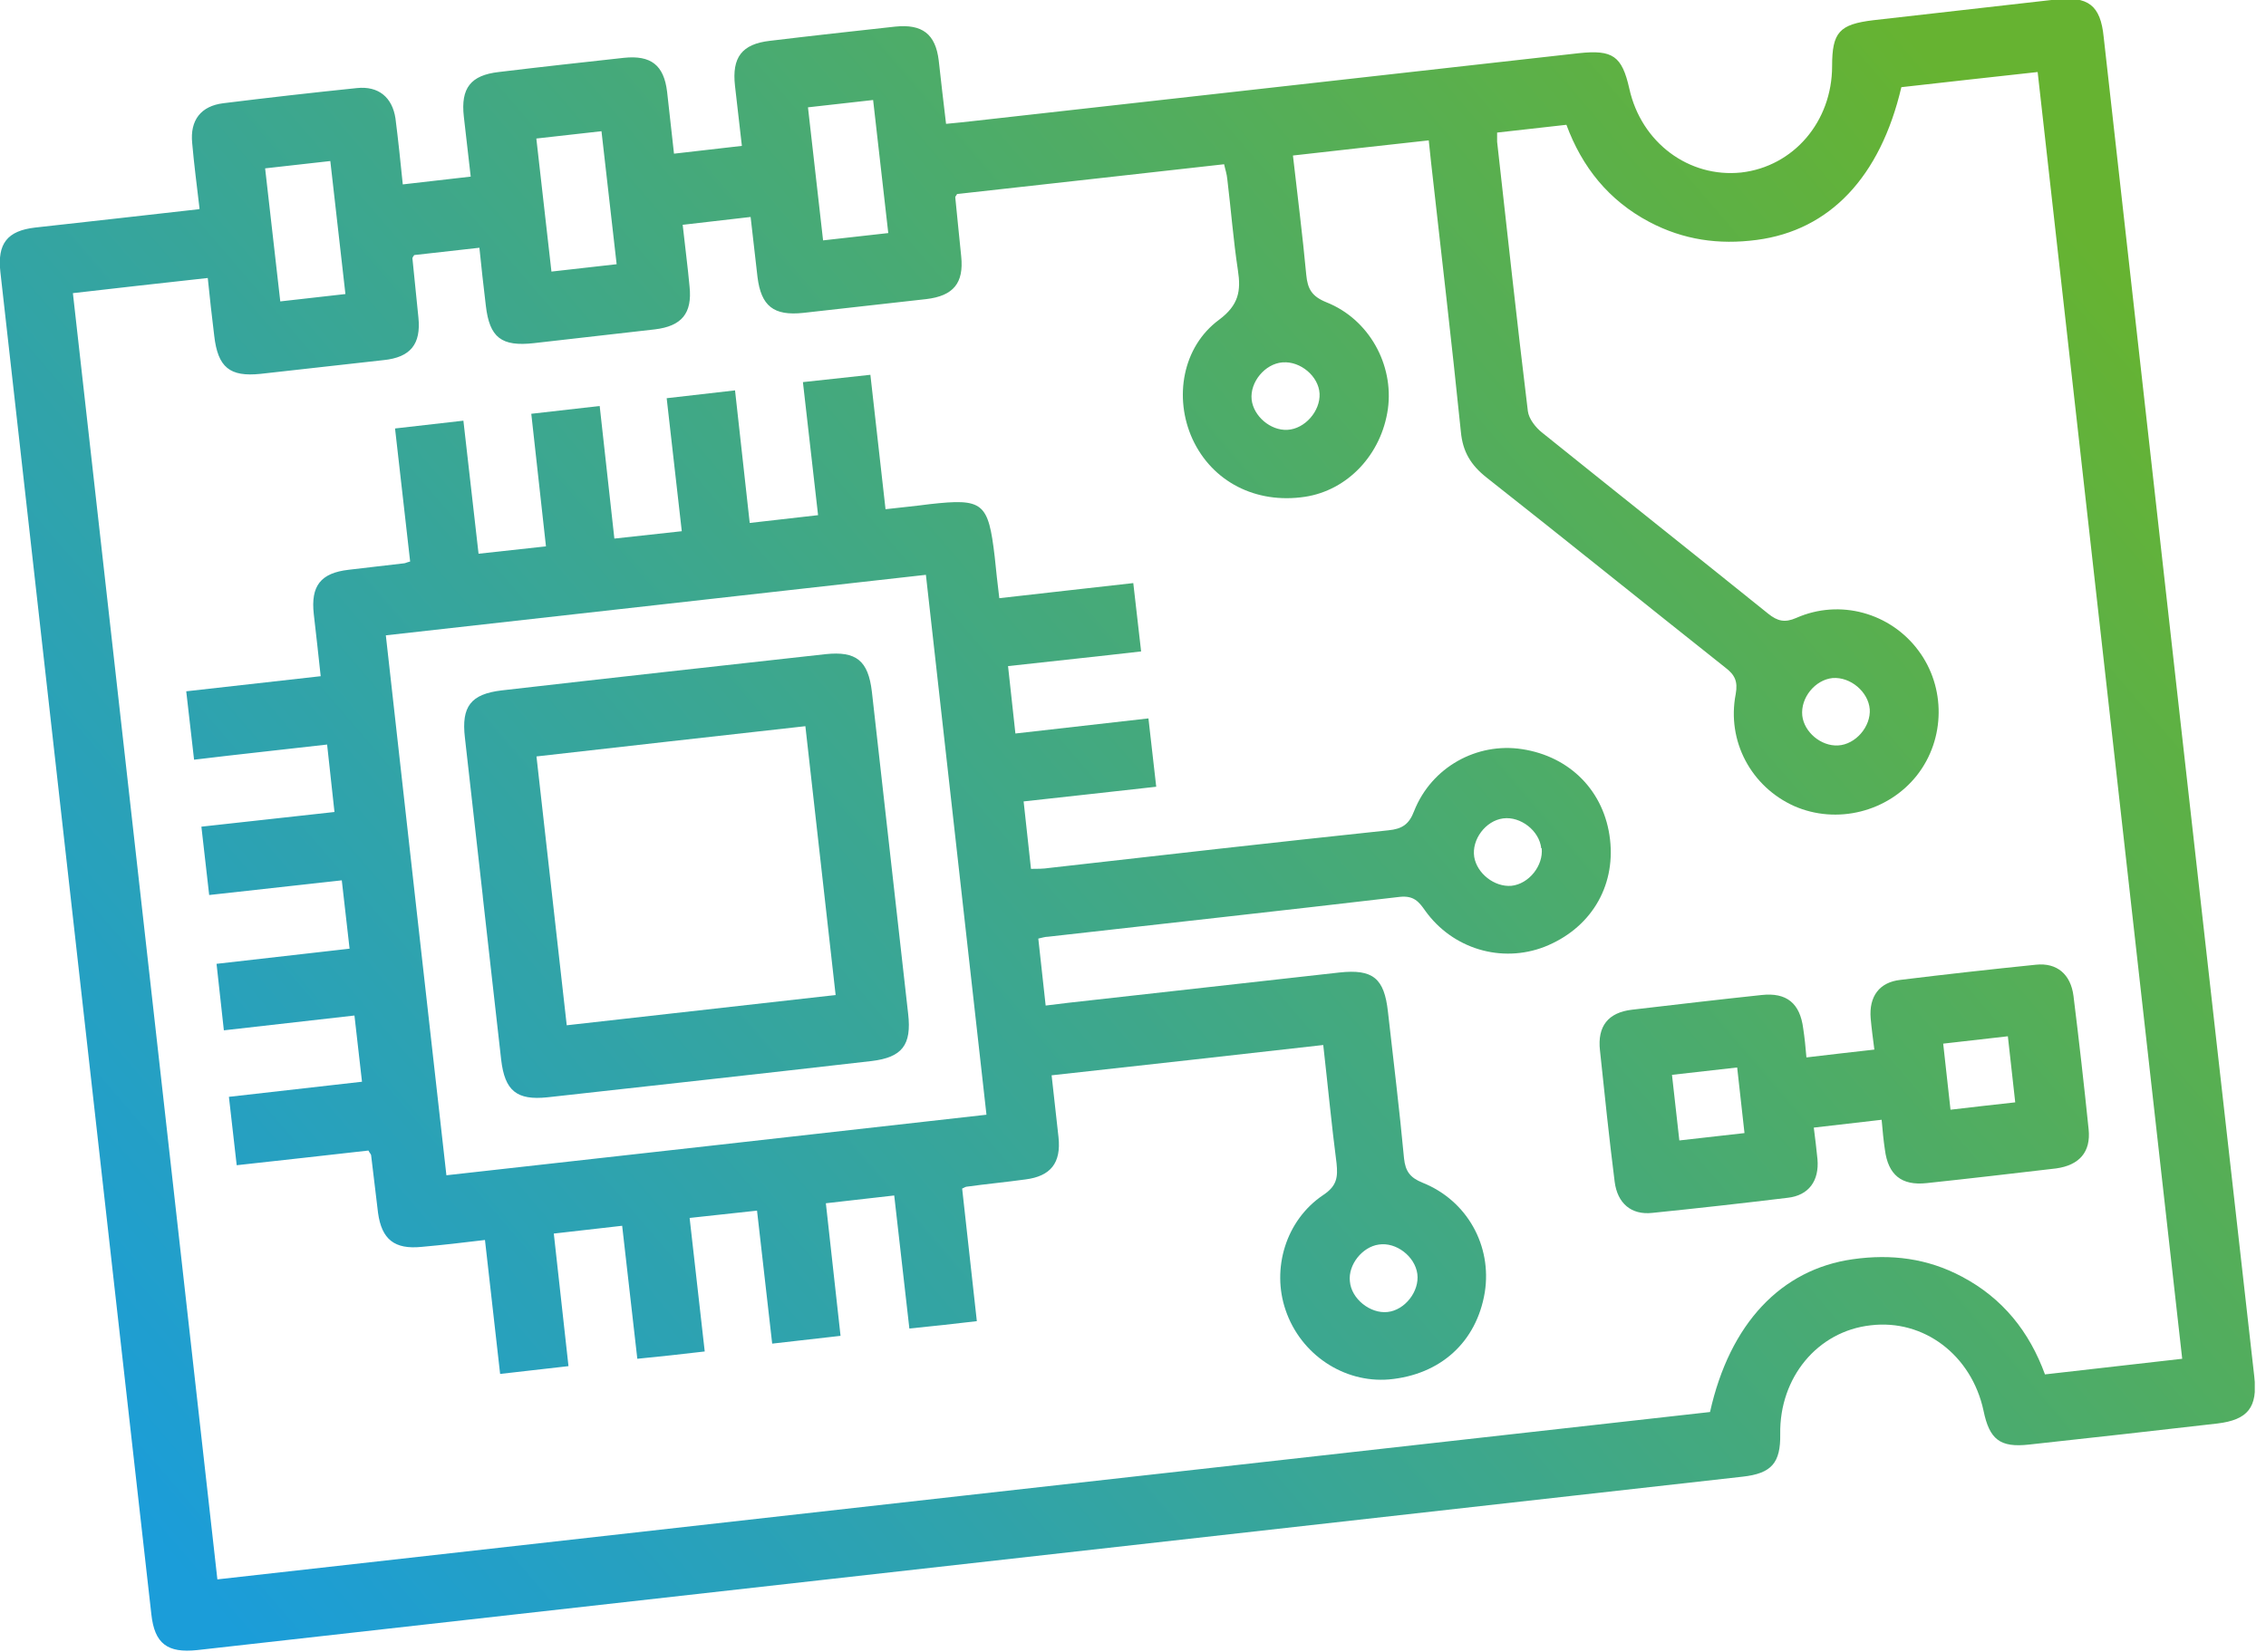 <svg width="48" height="35" viewBox="0 0 48 35" fill="none" xmlns="http://www.w3.org/2000/svg">
<g clip-path="url(#clip0_1046_11001)">
<path d="M4.227 4.422C4.168 3.917 4.11 3.48 4.071 3.032C4.022 2.547 4.256 2.245 4.732 2.187C5.675 2.07 6.618 1.963 7.56 1.866C8.017 1.818 8.309 2.061 8.377 2.508C8.435 2.964 8.484 3.431 8.532 3.907L9.971 3.742C9.922 3.314 9.874 2.896 9.825 2.469C9.757 1.866 9.971 1.594 10.564 1.526C11.448 1.419 12.333 1.322 13.217 1.225C13.79 1.166 14.063 1.38 14.131 1.944C14.179 2.372 14.228 2.809 14.277 3.256L15.715 3.091C15.666 2.673 15.618 2.245 15.569 1.818C15.501 1.215 15.715 0.933 16.308 0.865C17.192 0.758 18.077 0.661 18.961 0.564C19.535 0.505 19.817 0.719 19.885 1.283C19.933 1.711 19.982 2.148 20.04 2.624C20.254 2.605 20.429 2.585 20.604 2.566C24.881 2.09 29.167 1.604 33.443 1.127C34.163 1.05 34.357 1.186 34.513 1.876C34.765 3.023 35.776 3.771 36.884 3.655C37.992 3.528 38.809 2.576 38.809 1.4C38.809 0.68 38.964 0.515 39.683 0.428C40.966 0.282 42.259 0.136 43.542 -0.01C44.232 -0.087 44.495 0.107 44.562 0.787C45.622 10.244 46.681 19.701 47.751 29.159C47.828 29.82 47.614 30.082 46.973 30.16C45.641 30.315 44.31 30.461 42.978 30.607C42.366 30.675 42.142 30.5 42.016 29.887C41.763 28.712 40.752 27.944 39.625 28.08C38.498 28.206 37.691 29.188 37.71 30.383C37.72 30.996 37.526 31.219 36.913 31.287C25.998 32.512 15.093 33.736 4.178 34.961C3.546 35.029 3.274 34.825 3.206 34.203C2.137 24.736 1.077 15.25 0.008 5.764C-0.06 5.161 0.154 4.889 0.747 4.821C1.884 4.695 3.021 4.568 4.217 4.432L4.227 4.422ZM4.596 33.464C15.161 32.279 25.697 31.093 36.223 29.917C36.641 28.041 37.73 26.894 39.246 26.68C40.062 26.564 40.83 26.661 41.559 27.049C42.424 27.506 42.988 28.216 43.318 29.12L46.225 28.789C45.204 19.692 44.184 10.623 43.163 1.526C42.181 1.633 41.229 1.74 40.276 1.847C39.829 3.752 38.76 4.879 37.215 5.083C36.408 5.19 35.66 5.083 34.94 4.704C34.075 4.247 33.511 3.538 33.181 2.644L31.713 2.809C31.713 2.887 31.713 2.945 31.713 3.003C31.927 4.908 32.131 6.804 32.364 8.709C32.384 8.874 32.53 9.059 32.666 9.166C34.26 10.448 35.864 11.722 37.458 13.005C37.652 13.16 37.807 13.199 38.05 13.092C38.974 12.684 40.043 12.985 40.636 13.782C41.219 14.56 41.209 15.658 40.607 16.426C39.994 17.204 38.906 17.476 38.002 17.077C37.098 16.669 36.573 15.707 36.767 14.706C36.816 14.434 36.748 14.297 36.544 14.142C34.853 12.801 33.181 11.45 31.49 10.118C31.159 9.856 30.984 9.574 30.945 9.146C30.751 7.241 30.527 5.346 30.314 3.441L30.265 2.974C29.274 3.081 28.35 3.188 27.388 3.295C27.485 4.15 27.592 4.986 27.67 5.822C27.699 6.123 27.787 6.279 28.098 6.405C29.002 6.765 29.526 7.727 29.4 8.66C29.264 9.632 28.545 10.39 27.641 10.526C26.601 10.682 25.677 10.206 25.26 9.302C24.861 8.427 25.046 7.348 25.823 6.775C26.241 6.463 26.29 6.162 26.222 5.725C26.125 5.083 26.076 4.442 25.998 3.8C25.988 3.684 25.95 3.577 25.93 3.48C24.015 3.693 22.13 3.907 20.273 4.111C20.254 4.15 20.235 4.16 20.235 4.179C20.273 4.597 20.322 5.015 20.361 5.433C20.419 5.997 20.196 6.269 19.622 6.337C18.757 6.434 17.882 6.532 17.017 6.629C16.386 6.697 16.123 6.483 16.046 5.871C15.997 5.443 15.948 5.015 15.9 4.597L14.461 4.763C14.51 5.219 14.568 5.647 14.607 6.075C14.665 6.638 14.442 6.911 13.868 6.979C13.013 7.076 12.158 7.173 11.312 7.27C10.622 7.348 10.369 7.154 10.291 6.473C10.243 6.065 10.194 5.647 10.155 5.249L8.775 5.404C8.775 5.404 8.736 5.453 8.736 5.472C8.775 5.89 8.824 6.308 8.863 6.726C8.921 7.29 8.697 7.572 8.124 7.63C7.259 7.727 6.384 7.824 5.519 7.921C4.868 7.989 4.615 7.785 4.538 7.115C4.489 6.706 4.44 6.289 4.401 5.89C3.41 5.997 2.487 6.104 1.544 6.211C2.564 15.299 3.585 24.357 4.606 33.474L4.596 33.464ZM5.616 3.567L5.937 6.386L7.317 6.23L6.997 3.412L5.616 3.567ZM13.062 5.598L12.741 2.78L11.361 2.935L11.681 5.754L13.062 5.598ZM17.115 2.274L17.435 5.093L18.816 4.938L18.495 2.119L17.115 2.274ZM27.165 7.678C26.795 7.708 26.474 8.096 26.513 8.466C26.552 8.816 26.912 9.127 27.271 9.107C27.641 9.088 27.971 8.709 27.952 8.339C27.932 7.97 27.544 7.649 27.174 7.678H27.165ZM39.606 15.026C39.576 14.657 39.197 14.336 38.818 14.366C38.449 14.404 38.138 14.783 38.177 15.162C38.216 15.512 38.575 15.814 38.935 15.794C39.304 15.775 39.635 15.396 39.606 15.017V15.026Z" fill="url(#paint0_linear_1046_11001)"/>
<path d="M7.571 21.509C6.618 21.616 5.695 21.723 4.742 21.83L4.587 20.421L7.405 20.1L7.24 18.652L4.431 18.963L4.266 17.515L7.085 17.204L6.929 15.775C6.006 15.882 5.073 15.979 4.111 16.096L3.945 14.647L6.793 14.327C6.745 13.87 6.696 13.442 6.647 13.014C6.579 12.412 6.793 12.14 7.386 12.072C7.775 12.023 8.164 11.984 8.552 11.936C8.582 11.936 8.611 11.916 8.688 11.897L8.368 9.078L9.816 8.913L10.137 11.732L11.565 11.576L11.254 8.767L12.703 8.602L13.014 11.411L14.442 11.255L14.122 8.437L15.57 8.271L15.881 11.08L17.329 10.915L17.008 8.096L18.437 7.941L18.758 10.789C19.098 10.75 19.399 10.721 19.691 10.682C20.828 10.555 20.935 10.643 21.071 11.8C21.1 12.081 21.129 12.363 21.168 12.674C22.131 12.567 23.044 12.46 24.006 12.354L24.172 13.802C23.248 13.909 22.315 14.006 21.353 14.113L21.509 15.541L24.327 15.221L24.492 16.669C23.559 16.776 22.636 16.873 21.683 16.98L21.839 18.409C21.965 18.409 22.101 18.409 22.228 18.389C24.619 18.117 27.02 17.845 29.41 17.592C29.702 17.563 29.848 17.466 29.955 17.184C30.324 16.251 31.286 15.726 32.239 15.872C33.259 16.027 33.988 16.766 34.105 17.787C34.222 18.807 33.677 19.682 32.715 20.061C31.811 20.411 30.771 20.11 30.188 19.293C30.052 19.099 29.945 18.973 29.654 19.002C27.175 19.293 24.687 19.565 22.199 19.847C22.14 19.847 22.082 19.867 21.994 19.886L22.15 21.305L22.626 21.247C24.541 21.033 26.456 20.819 28.37 20.605C29.08 20.528 29.323 20.722 29.401 21.441C29.517 22.471 29.644 23.502 29.741 24.542C29.77 24.814 29.867 24.95 30.13 25.057C31.082 25.436 31.607 26.398 31.452 27.38C31.277 28.439 30.509 29.129 29.42 29.227C28.468 29.304 27.554 28.702 27.233 27.759C26.932 26.884 27.233 25.854 28.03 25.319C28.322 25.125 28.341 24.94 28.312 24.649C28.205 23.823 28.128 23.006 28.03 22.141C26.125 22.355 24.24 22.569 22.276 22.783C22.325 23.21 22.373 23.657 22.422 24.095C22.48 24.639 22.257 24.921 21.722 24.989C21.304 25.047 20.886 25.086 20.468 25.144C20.459 25.144 20.439 25.154 20.381 25.183L20.692 27.992C20.196 28.05 19.759 28.099 19.263 28.148L18.942 25.329L17.494 25.494L17.805 28.303L16.357 28.468L16.036 25.65L14.608 25.805L14.928 28.634C14.433 28.692 13.995 28.741 13.5 28.789L13.179 25.971L11.731 26.136L12.042 28.945L10.594 29.11L10.273 26.272C9.796 26.33 9.369 26.379 8.931 26.418C8.358 26.476 8.086 26.262 8.008 25.698C7.959 25.3 7.911 24.892 7.862 24.483C7.862 24.454 7.833 24.435 7.804 24.377C6.89 24.483 5.967 24.581 5.014 24.688L4.849 23.239C5.782 23.133 6.715 23.026 7.668 22.919L7.503 21.47L7.571 21.509ZM8.173 13.461C8.601 17.301 9.029 21.111 9.456 24.901C13.296 24.474 17.096 24.046 20.896 23.618L19.613 12.179C15.793 12.606 12.003 13.034 8.173 13.461ZM32.647 17.971C32.608 17.602 32.21 17.291 31.84 17.34C31.471 17.388 31.17 17.787 31.228 18.156C31.286 18.506 31.656 18.798 32.015 18.768C32.385 18.73 32.696 18.341 32.657 17.971H32.647ZM30.023 26.991C29.974 26.622 29.576 26.311 29.206 26.369C28.856 26.418 28.555 26.797 28.594 27.147C28.623 27.516 29.022 27.837 29.391 27.798C29.76 27.759 30.071 27.36 30.023 26.991Z" fill="url(#paint1_linear_1046_11001)"/>
<path d="M39.859 23.725L38.421 23.891C38.45 24.124 38.479 24.347 38.499 24.561C38.538 25.018 38.314 25.329 37.867 25.378C36.914 25.494 35.952 25.601 35 25.698C34.553 25.747 34.261 25.494 34.203 25.038C34.086 24.114 33.989 23.181 33.892 22.258C33.833 21.743 34.066 21.451 34.572 21.393C35.486 21.286 36.399 21.179 37.313 21.082C37.847 21.023 38.129 21.257 38.197 21.791C38.227 21.986 38.246 22.18 38.265 22.404C38.742 22.345 39.198 22.297 39.704 22.238C39.675 22.015 39.645 21.791 39.626 21.577C39.587 21.111 39.811 20.809 40.258 20.761C41.21 20.644 42.173 20.537 43.125 20.44C43.572 20.392 43.864 20.644 43.922 21.101C44.039 22.044 44.146 22.987 44.243 23.93C44.291 24.406 44.048 24.688 43.553 24.756C42.639 24.863 41.725 24.97 40.812 25.067C40.277 25.125 39.995 24.892 39.927 24.357C39.898 24.163 39.879 23.968 39.859 23.735V23.725ZM36.953 24.007L36.798 22.617L35.417 22.773L35.573 24.163L36.953 24.007ZM41.162 22.112L41.317 23.512C41.803 23.453 42.25 23.405 42.688 23.356L42.532 21.956L41.162 22.112Z" fill="url(#paint2_linear_1046_11001)"/>
<path d="M10.227 18.992C10.1 17.874 9.974 16.747 9.848 15.629C9.77 14.968 9.974 14.706 10.625 14.628C12.909 14.366 15.203 14.113 17.487 13.86C18.139 13.792 18.391 13.996 18.469 14.657C18.722 16.931 18.984 19.206 19.237 21.48C19.314 22.141 19.11 22.404 18.459 22.481C16.175 22.744 13.881 22.996 11.597 23.249C10.946 23.317 10.693 23.113 10.616 22.452C10.489 21.305 10.353 20.149 10.227 19.002V18.992ZM17.701 21.082L17.06 15.386C15.135 15.6 13.249 15.814 11.364 16.027L12.005 21.723C13.911 21.509 15.786 21.296 17.701 21.082Z" fill="url(#paint3_linear_1046_11001)"/>
</g>
<defs>
<linearGradient id="paint0_linear_1046_11001" x1="4.527" y1="34.134" x2="42.876" y2="1.176" gradientUnits="userSpaceOnUse">
<stop stop-color="#1B9DD9"/>
<stop offset="0.97" stop-color="#66B331"/>
</linearGradient>
<linearGradient id="paint1_linear_1046_11001" x1="3.381" y1="32.806" x2="41.74" y2="-0.154" gradientUnits="userSpaceOnUse">
<stop stop-color="#1B9DD9"/>
<stop offset="0.97" stop-color="#66B331"/>
</linearGradient>
<linearGradient id="paint2_linear_1046_11001" x1="13.729" y1="44.839" x2="52.078" y2="11.88" gradientUnits="userSpaceOnUse">
<stop stop-color="#1B9DD9"/>
<stop offset="0.97" stop-color="#66B331"/>
</linearGradient>
<linearGradient id="paint3_linear_1046_11001" x1="1.077" y1="30.12" x2="39.436" y2="-2.839" gradientUnits="userSpaceOnUse">
<stop stop-color="#1B9DD9"/>
<stop offset="0.97" stop-color="#66B331"/>
</linearGradient>
<clipPath id="clip0_1046_11001">
<rect width="47.762" height="35" fill="white"/>
</clipPath>
</defs>
</svg>
